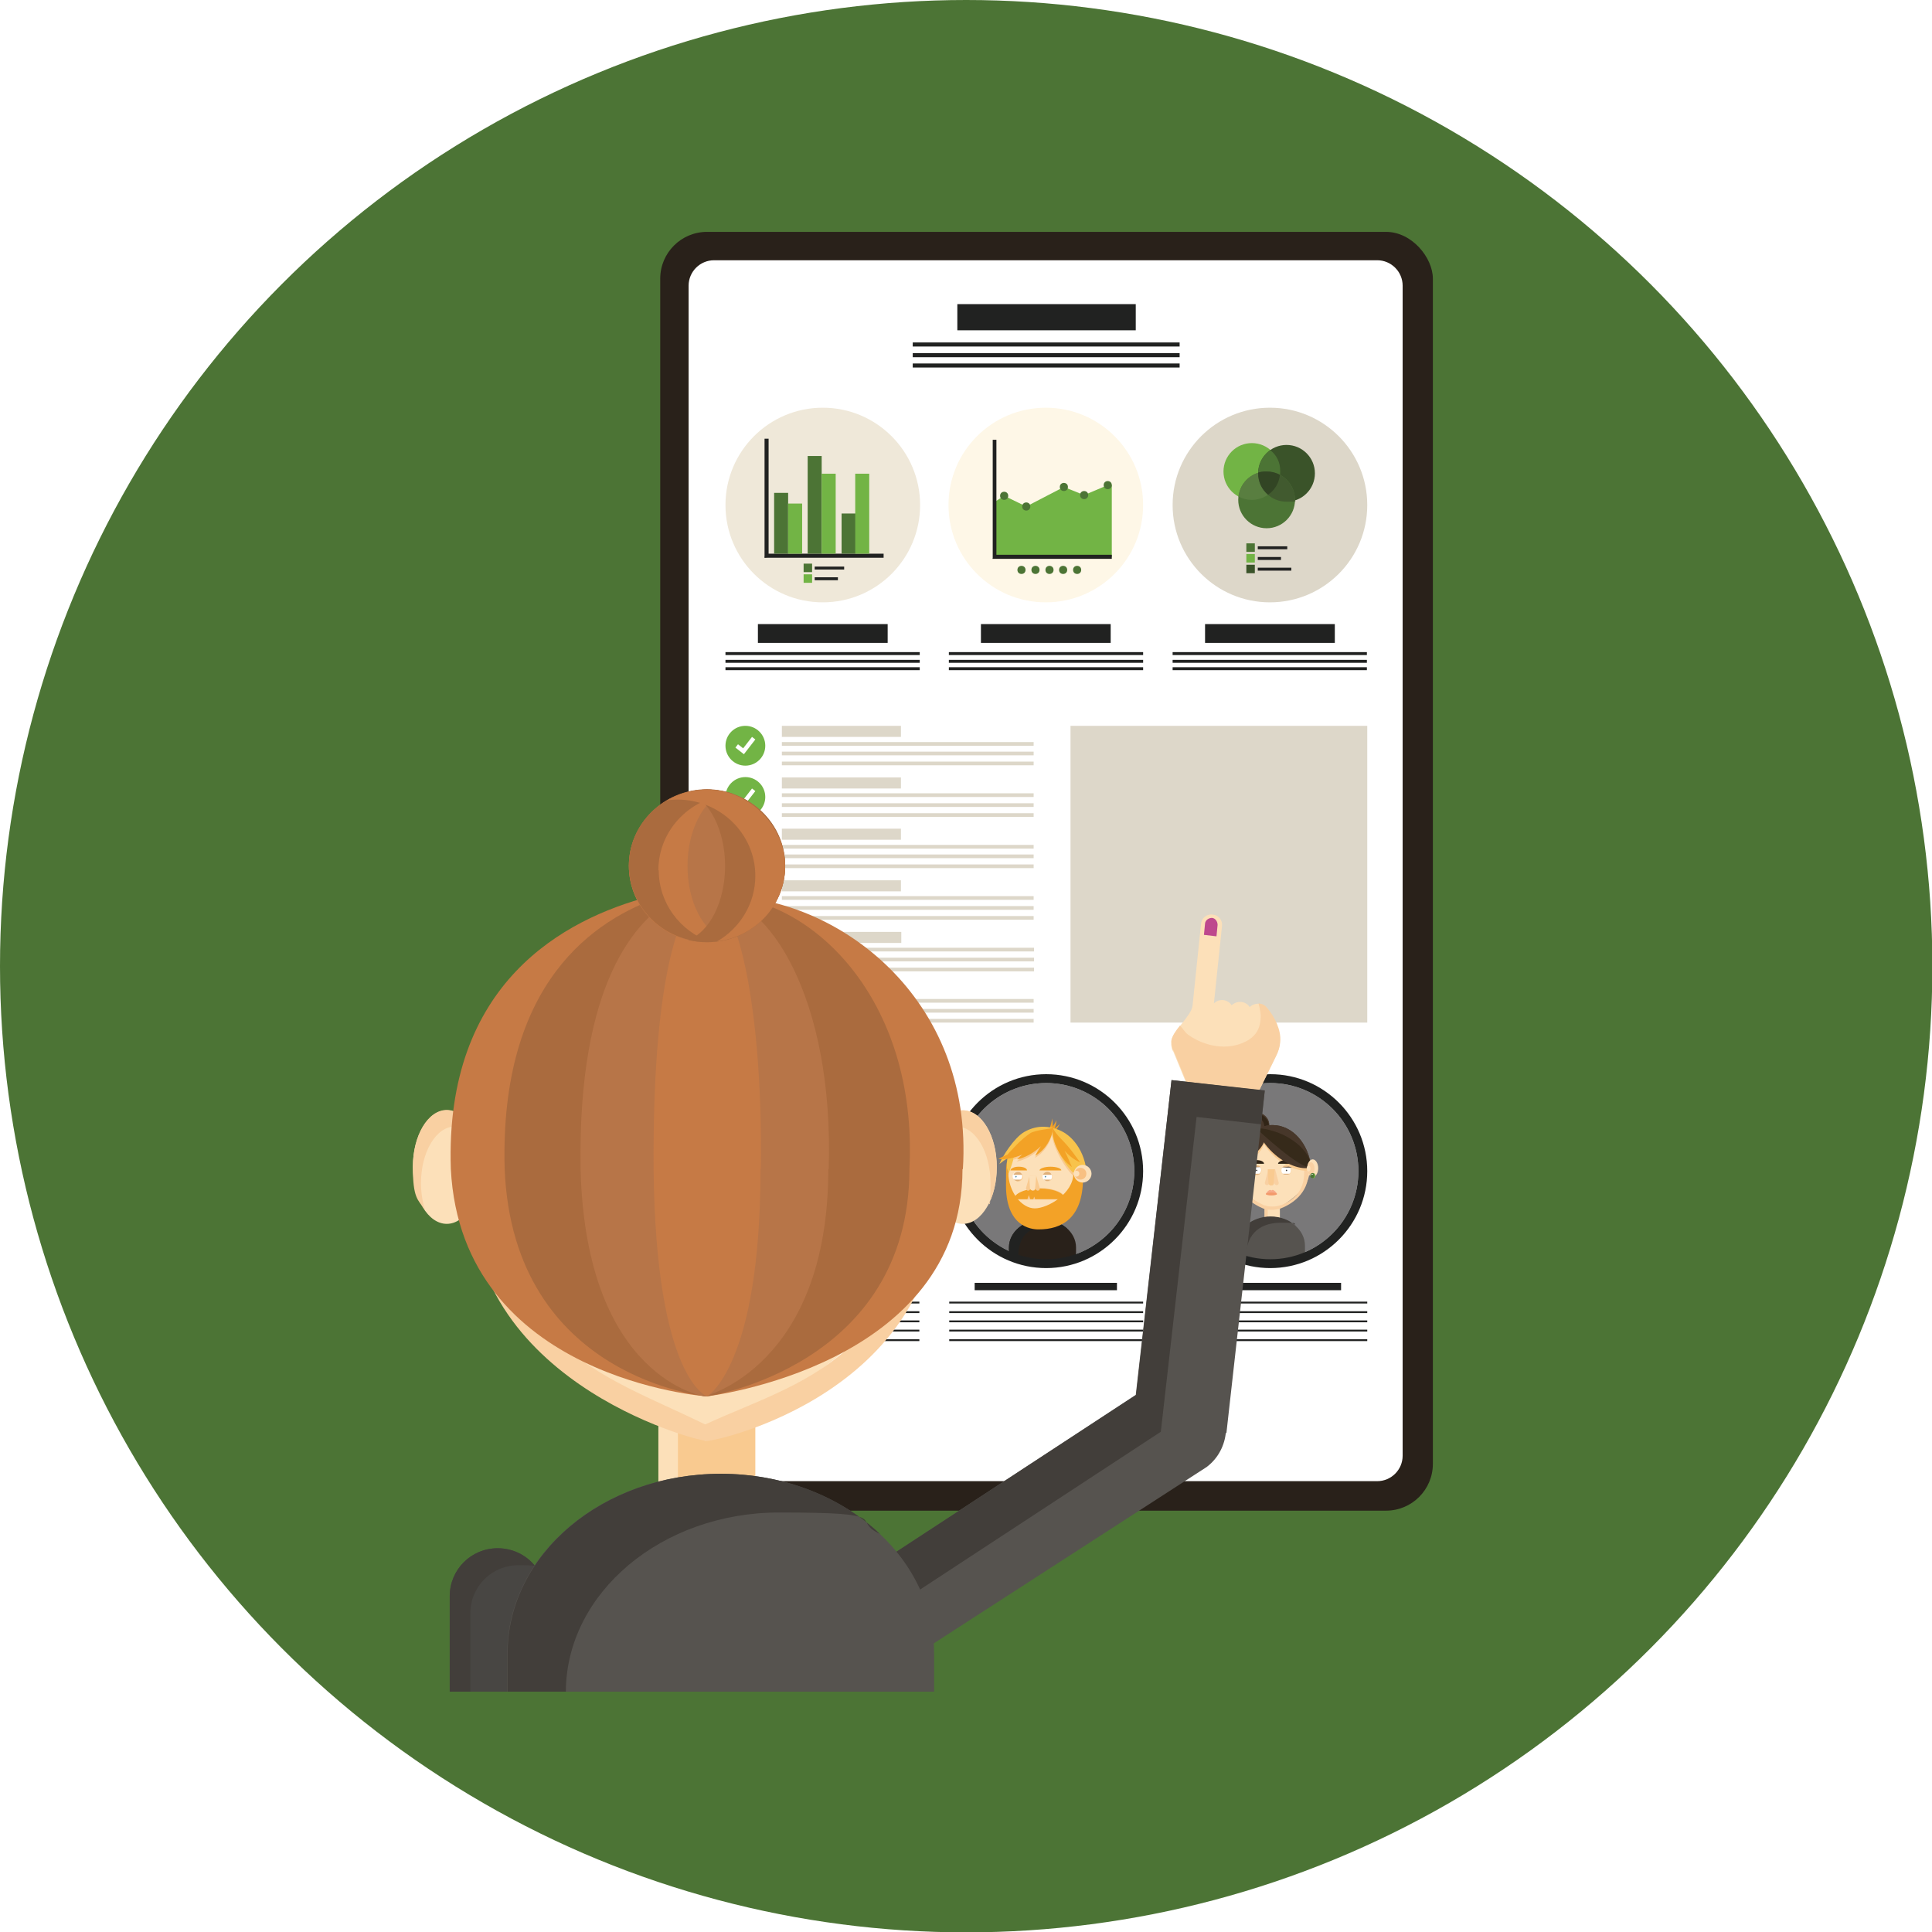 <?xml version="1.0" encoding="UTF-8"?><svg id="b" xmlns="http://www.w3.org/2000/svg" width="184.9mm" height="184.9mm" xmlns:xlink="http://www.w3.org/1999/xlink" viewBox="0 0 524.1 524.1"><defs><style>.g{fill:none;}.g,.h,.i,.j,.k,.l,.m,.n,.o,.p,.q,.r,.s,.t,.u,.v,.w,.x,.y,.z,.aa,.ab,.ac,.ad,.ae,.af,.ag,.ah,.ai,.aj,.ak,.al,.am,.an,.ao,.ap,.aq,.ar,.as,.at,.au,.av,.aw,.ax{stroke-width:0px;}.h{fill:#f9d0a2;}.i{fill:#f3a226;}.j{fill:#f3a227;}.k{fill:#f8c082;}.l{fill:#f8c34b;}.m{fill:#f9ca90;}.n{fill:#4c7435;}.o{fill:#47372a;}.p{fill:#797879;}.q{fill:#508ca6;}.r{fill:#3a5329;}.s{fill:#484643;}.t{fill:#56534f;}.u{fill:#29211a;}.v{fill:#597e40;}.w{fill:#3d3834;}.x{fill:#3e3726;}.y{fill:#362a1a;}.z{fill:#415a2f;}.aa{fill:#423e3a;}.ab{fill:#212221;}.ac{fill:#ddd7c9;}.ad{fill:#cccbcc;}.ae{fill:#e0b079;}.af{fill:#c67a45;}.ag{fill:#dadada;}.ah{fill:#be488d;}.ai{fill:#ad3d83;}.aj{fill:#aa6b3e;}.ak{fill:#b77548;}.al{fill:#72b445;}.am{fill:#324524;}.an{fill:#312517;}.ao{fill:#f39a6b;}.ap{fill:#fef7e7;}.aq{fill:#fff;}.ar{fill:#efe8d9;}.as{fill:#ebbd6d;}.at{fill:#f6ab89;}.au{fill:#fce0b9;}.av{fill:url(#e);}.aw{fill:url(#f);}.ax{fill:url(#d);}</style><pattern id="d" x="0" y="0" width="5.9" height="5.9" patternTransform="translate(-1879.6 -1266.8)" patternUnits="userSpaceOnUse" viewBox="0 0 5.9 5.9"><rect class="g" width="5.9" height="5.9"/><rect class="n" width="5.9" height="5.9"/><rect class="ag" width="5.9" height="5.9"/><path class="n" d="m4.9,2.9c0,1.1-.9,2-2,2s-2-.9-2-2,.9-2,2-2,2,.9,2,2Z"/></pattern><pattern id="e" x="0" y="0" width="5.9" height="5.9" patternTransform="translate(-1879.6 -1266.8)" patternUnits="userSpaceOnUse" viewBox="0 0 5.9 5.9"><rect class="g" width="5.9" height="5.9"/><rect class="n" width="5.9" height="5.9"/><rect class="aq" width="5.9" height="5.9"/><path class="n" d="m4.9,2.9c0,1.1-.9,2-2,2s-2-.9-2-2,.9-2,2-2,2,.9,2,2Z"/></pattern><pattern id="f" x="0" y="0" width="5.9" height="5.9" patternTransform="translate(-1879.6 -1266.8)" patternUnits="userSpaceOnUse" viewBox="0 0 5.9 5.9"><rect class="g" width="5.9" height="5.9"/><rect class="n" width="5.9" height="5.9"/><rect class="ad" width="5.9" height="5.9"/><path class="n" d="m4.9,2.9c0,1.1-.9,2-2,2s-2-.9-2-2,.9-2,2-2,2,.9,2,2Z"/></pattern></defs><g id="c"><circle class="n" cx="262.1" cy="262.1" r="262.1"/><rect class="u" x="179.1" y="62.9" width="209.6" height="346.9" rx="12.7" ry="12.7"/><path class="aq" d="m373.6,70.6h-179.9c-3.8,0-6.9,3.1-6.9,6.9v317.4c0,3.8,3.1,6.9,6.9,6.9h179.9c3.8,0,6.9-3.1,6.9-6.9V77.5c0-3.8-3.1-6.9-6.9-6.9Z"/><rect class="ab" x="318.3" y="363.3" width="52.6" height=".5"/><rect class="ab" x="325.2" y="348" width="38.6" height="2"/><rect class="ab" x="318.3" y="353.1" width="52.6" height=".5"/><rect class="ab" x="318.3" y="355.7" width="52.6" height=".5"/><rect class="ab" x="318.3" y="360.7" width="52.6" height=".5"/><rect class="ab" x="318.3" y="358.2" width="52.6" height=".5"/><circle class="p" cx="344.6" cy="317.7" r="23.9"/><path class="h" d="m345.1,331.2c.6,0,1.1,0,1.5-.2-.3-.3-.6-.5-1-.6v-3.7h-2.6v3.7c0,.4.9.7,2.1.7Z"/><path class="au" d="m345.1,331.2c1.2,0,2.1-.3,2.1-.7v-3.7h-3.3v4.3c.3,0,.8.1,1.2.1Z"/><path class="au" d="m355.2,317.9c0,5.9-10.1,10.7-10.1,10.7,0,0-10.1-4.8-10.1-10.7,0-5.9,4.5-10.7,10.1-10.7,5.6,0,10.1,4.8,10.1,10.7Z"/><path class="h" d="m345.9,317.2h0l1,3.7h0s0,0,0,0c0,.4-.3.6-.6.6s-.6-.3-.6-.6h0c0,.4-.3.7-.7.7s-.7-.3-.7-.7h0c0,.4-.3.6-.6.6s-.6-.3-.6-.6h0l1-3.7"/><path class="m" d="m344,317.2c.2,0,.7,0,.9,0s.7,0,.9,0l-.3,3.7c0,.4-.3.7-.7.7s-.7-.3-.7-.7l-.2-3.7Z"/><path class="m" d="m342.2,317.5c0,.7-.6,1.3-1.3,1.3s-1.2-.7-1.2-1.4.5-1.3,1.2-1.3,1.3.6,1.3,1.4Z"/><path class="aq" d="m342.1,317.4c0,.7-.6,1.3-1.3,1.3-.7,0-1.3-.6-1.3-1.3s.6-1.3,1.3-1.3,1.3.6,1.3,1.3Z"/><path class="w" d="m341.1,317.5c0,.1-.1.2-.2.2s-.2-.1-.2-.2.1-.2.2-.2.2.1.2.2Z"/><path class="ae" d="m341.9,316.6c-.2-.3-.6-.5-1.1-.5s-.8.2-1.1.5h2.1Z"/><path class="ae" d="m339.8,318.4c.3.2.6.3,1,.3s.8-.1,1-.3h-2Z"/><polygon class="w" points="339.2 316.4 341.9 316.6 341.9 316.6 339.2 316.6 339.2 316.4"/><path class="m" d="m350.3,317.5c0,.7-.6,1.3-1.4,1.3s-1.2-.7-1.2-1.4.5-1.3,1.2-1.3c.7,0,1.4.6,1.4,1.4Z"/><path class="aq" d="m350.2,317.5c0,.7-.6,1.3-1.3,1.3-.7,0-1.3-.6-1.3-1.3s.6-1.3,1.3-1.3,1.3.6,1.3,1.3Z"/><path class="w" d="m349.2,317.5c0,.1-.1.2-.2.2s-.2-.1-.2-.2c0-.1.1-.2.2-.2s.2.1.2.2Z"/><path class="ae" d="m350,316.7c-.2-.3-.6-.5-1.1-.5s-.8.2-1.1.5h2.1Z"/><path class="ae" d="m347.9,318.4c.3.2.6.3,1,.3.4,0,.8-.1,1-.3h-2Z"/><polygon class="w" points="350.5 316.4 347.8 316.7 347.8 316.7 350.5 316.7 350.5 316.4"/><path class="as" d="m344.7,319.8s0,0,0,0,0,0,0,0,0,0,0,0,0,0,0,0Z"/><path class="as" d="m345.2,320.2s0,0,0,0,0,0,0,0c0,0,0,0,0,0s0,0,0,0Z"/><path class="as" d="m345.4,319.6s0,0,0,0,0,0,0,0,0,0,0,0,0,0,0,0Z"/><path class="as" d="m344.4,319s0,0,0,0,0,0,0,0,0,0,0,0,0,0,0,0Z"/><path class="as" d="m344.9,319.3s0,0,0,0,0,0,0,0,0,0,0,0,0,0,0,0Z"/><path class="as" d="m345.5,319s0,0,0,0,0,0,0,0,0,0,0,0,0,0,0,0Z"/><path class="at" d="m345.3,322.8c-.2,0-.3,0-.4.2,0-.1-.2-.2-.4-.2-.3,0-1.1.8-1.1,1.1s.8,0,1.1,0,.3,0,.4-.2c0,.1.2.2.4.2.3,0,1.1.3,1.1,0s-.8-1.1-1.1-1.1Z"/><ellipse class="ao" cx="344.9" cy="323.9" rx="1.5" ry=".4"/><path class="h" d="m345.7,307.2s0,0,0,0c0,0,0,0,0,0-.2,0-.4,0-.7,0s-.5,0-.7,0c0,0,0,0,0,0,0,0,0,0,0,0-5.2.4-9.4,5-9.4,10.7s5,8.8,7.9,10c0,0,0,0,0,0,0,0,.1,0,.2,0,.5.2,1.3.3,2.1.3s1.6-.2,2.1-.3c3-1.1,7.8-4,7.8-10.1s-4.1-10.3-9.4-10.7Zm1.7,19.7c-.4.2-1.2.4-2.2.4s-1.6-.1-2-.3c0,0-.1,0-.2,0,0,0,0,0,0,0h0c-3.4-1.6-6.6-3.4-6.6-9s3.8-9.9,8.7-10.6c4.9.7,8.7,5.2,8.7,10.6s-3.2,7.7-6.4,9Z"/><path class="m" d="m343.2,306.4c0,.5.2.9.2,1.4,0,4.2-3.7,7.7-8.5,8.3,1.1-4.9,4.3-8.7,8.3-9.7Z"/><path class="m" d="m355.8,317.4c-2.8.7-7-.7-10.4-4-2-1.9-3.4-4.1-4.1-6.2,1.3-.7,2.7-1.1,4.2-1.1,5.3,0,9.6,4.9,10.4,11.3Z"/><path class="y" d="m344.3,305.3c0,1.8-1.5,3.3-3.4,3.3-1.9,0-3.4-1.5-3.4-3.3s1.5-3.3,3.4-3.3c1.9,0,3.4,1.5,3.4,3.3Z"/><path class="o" d="m340.9,302c-.3,0-.5,0-.8,0,.9.4,1.6,1.6,1.6,3.2s-.7,2.8-1.6,3.2c.3,0,.5,0,.8,0,1.9,0,3.4-1.5,3.4-3.3s-1.5-3.3-3.4-3.3Z"/><path class="an" d="m340.1,305.3c0-1.5.7-2.8,1.6-3.2-.2,0-.5,0-.8,0-1.9,0-3.4,1.5-3.4,3.3s1.5,3.3,3.4,3.3.5,0,.8,0c-.9-.3-1.6-1.6-1.6-3.2Z"/><path class="an" d="m340.9,302c-.6,0-1.2.2-1.7.5.1,0,.3,0,.4,0,1.9,0,3.4,1.5,3.4,3.3s-.7,2.3-1.7,2.8c1.7-.2,2.9-1.6,2.9-3.2s-1.5-3.3-3.4-3.3Z"/><path class="o" d="m338.8,305.5c0-1.8,1.4-3.2,3.2-3.3-.4-.1-.8-.2-1.2-.2-1.9,0-3.4,1.5-3.4,3.3s1.5,3.3,3.4,3.3,0,0,.1,0c-1.3-.5-2.2-1.7-2.2-3.1Z"/><path class="an" d="m340.8,314.7c1.2,0,2.1.4,2.1,1h-4.2c0-.5,1-1,2.1-1Z"/><path class="an" d="m348.8,314.7c1.2,0,2.1.4,2.1,1h-4.2c0-.5,1-1,2.1-1Z"/><path class="o" d="m343.3,305.7c.1.5.2.9.2,1.4,0,4.2-4,7.7-9.3,8.3,1.2-4.9,4.8-8.7,9.2-9.7Z"/><path class="y" d="m343.3,305.7h0c0,0-8.5,9.6-9.2,9.7,1.2-4.9,4.8-8.7,9.2-9.7Z"/><path class="o" d="m355.8,316.7c-2.9.8-7.1-.8-10.6-4.1-2.1-2-3.5-4.2-4.2-6.3,1.3-.7,2.7-1.1,4.2-1.1,5.4,0,9.8,5,10.5,11.5Z"/><path class="o" d="m355.8,316.7c-2.9.8-14.8-10.4-14.8-10.4h0c1.3-.7,2.7-1.1,4.2-1.1,5.4,0,9.8,5,10.5,11.5Z"/><path class="y" d="m355.8,316.7c-2.9.8-14.8-10.4-14.8-10.4h0c1.3-.7,5.8,1,5.8,1,0,0,8.2,2.9,9,9.4Z"/><path class="au" d="m357.6,316.9c0,1.3-.7,2.4-1.5,2.4-.8,0-1.5-1.1-1.5-2.4,0-1.3.7-2.4,1.5-2.4s1.5,1.1,1.5,2.4Z"/><path class="h" d="m354.6,317c0,.9.4,1.7,1,1.7s1-.8,1-1.7-.4-1.7-1-1.7-1,.8-1,1.7Z"/><path class="au" d="m354.5,317c0,.5.2.8.5.8s.5-.4.5-.8-.2-.8-.5-.8-.5.4-.5.8Z"/><path class="au" d="m332.5,316.9c0,1.3.7,2.4,1.5,2.4.8,0,1.5-1.1,1.5-2.4s-.7-2.4-1.5-2.4-1.5,1.1-1.5,2.4Z"/><path class="h" d="m335.4,317c0,.9-.4,1.7-1,1.7s-1-.8-1-1.7.4-1.7,1-1.7,1,.8,1,1.7Z"/><path class="au" d="m335.5,317c0,.5-.2.8-.5.8s-.5-.4-.5-.8.2-.8.5-.8.5.4.5.8Z"/><circle class="p" cx="223.1" cy="317.7" r="23.9"/><path class="au" d="m224.6,332.4v-5.2s-2.2,0-2.2,0v5.1c-1,0-1.9.2-2.8.4.2,1.5,1.5,2.7,3.1,2.7,1.6,0,2.9-1.2,3.1-2.7-.4-.1-.8-.2-1.2-.3Z"/><path class="m" d="m223.9,334.5v-7.2s-2.8,0-2.8,0v5.2c-.5,0-1,.2-1.5.3.2,1.5,1.5,2.7,3.1,2.7.7,0,1.4-.2,1.9-.6-.3,0-.5-.2-.7-.3Z"/><path class="al" d="m232.4,341.6v-2.7c0-4.3-4.2-7.9-9.3-7.9s-9.3,3.5-9.3,7.9v2.7h18.7Z"/><path class="n" d="m216.3,340.6c0-4.3,4.2-7.8,9.3-7.8s3.1.3,4.4.9c-1.7-1.6-4.2-2.6-6.9-2.6-5.2,0-9.3,3.5-9.3,7.9v1.7h2.6Z"/><circle class="p" cx="283.8" cy="317.7" r="23.9"/><path class="u" d="m291.9,342.2v-3.8c0-4.2-4.1-7.6-9.1-7.6s-9.1,3.4-9.1,7.6v3.1l18.1.7Z"/><path class="ab" d="m276.2,341.6c-.1-7.1,3.5-9,9.1-9.1,1.5,0,3,.3,4.3.9-1.7-1.6-4.1-2.6-6.8-2.6-5,0-9.1,3.4-9.1,7.6v3.1h2.5Z"/><path class="m" d="m232.9,320.2l-9.3,9.3c3,.8-10.6-3.6-10.6-9.8,0-7.4,3.5-12.9,9.3-12.9,5.8,0,10.6,6,10.6,13.4Z"/><path class="au" d="m224.9,329.4c.9,0,1.8-.3,2.4-1.1,2.3-2.3,5.5-6.1,5.5-8.1,0-6.4-3.5-11.7-8.3-13.1-4.7,1.3-10.3,5.8-10.3,12.2,0,3.2,5.3,7.3,8.6,9.5.5.4,1.3.6,2.1.6Z"/><rect class="ab" x="203.7" y="348" width="38.6" height="2"/><rect class="ab" x="196.8" y="353.1" width="52.6" height=".5"/><rect class="ab" x="196.8" y="355.7" width="52.6" height=".5"/><rect class="ab" x="196.8" y="360.7" width="52.6" height=".5"/><rect class="ab" x="196.8" y="363.3" width="52.6" height=".5"/><rect class="ab" x="196.8" y="358.2" width="52.6" height=".5"/><rect class="ab" x="264.4" y="348" width="38.6" height="2"/><rect class="ab" x="257.5" y="353.1" width="52.6" height=".5"/><rect class="ab" x="257.5" y="355.7" width="52.6" height=".5"/><rect class="ab" x="257.5" y="360.7" width="52.6" height=".5"/><rect class="ab" x="257.5" y="363.3" width="52.6" height=".5"/><rect class="ab" x="257.5" y="358.2" width="52.6" height=".5"/><path class="ab" d="m283.8,291.4c-14.5,0-26.3,11.8-26.3,26.3s11.8,26.3,26.3,26.3,26.3-11.8,26.3-26.3-11.8-26.3-26.3-26.3Zm0,50.2c-13.2,0-23.9-10.7-23.9-23.9s10.7-23.9,23.9-23.9,23.9,10.7,23.9,23.9-10.7,23.9-23.9,23.9Z"/><path class="n" d="m356.8,318.9c0,.4-.3.7-.7.7s-.7-.3-.7-.7.3-.7.7-.7.7.3.7.7Z"/><path class="al" d="m356.1,318.3s0,0-.1,0c.3,0,.5.3.5.7s-.2.6-.5.7c0,0,0,0,.1,0,.4,0,.7-.3.7-.7s-.3-.7-.7-.7Z"/><path class="aq" d="m355.6,318.9s0,0,0,0c0-.1,0-.3.2-.3.1,0,.3,0,.4,0,0,0,0,0,0,0,0-.2-.2-.2-.4-.1-.2,0-.2.2-.1.4Z"/><path class="n" d="m333,318.9c0,.4.3.7.7.7s.7-.3.7-.7-.3-.7-.7-.7-.7.3-.7.7Z"/><path class="al" d="m333.7,318.3s0,0,.1,0c-.3,0-.5.3-.5.7s.2.6.5.7c0,0,0,0-.1,0-.4,0-.7-.3-.7-.7s.3-.7.7-.7Z"/><path class="aq" d="m334.2,318.9s0,0,0,0c0-.1,0-.3-.2-.3-.1,0-.3,0-.4,0,0,0,0,0,0,0,0-.2.3-.2.4-.1.2,0,.2.2.1.4Z"/><path class="t" d="m354,341.9v-4c0-4.3-4.2-7.8-9.3-7.8s-9.3,3.5-9.3,7.8v3.7c0,0,18.6.3,18.6.3Z"/><path class="aa" d="m337.9,341.6c0-6.2,3.2-9.8,9.3-9.9s3.1.3,4.4.9c-1.7-1.6-4.2-2.6-6.9-2.6-5.1,0-9.3,3.5-9.3,7.8v3.7c0,0,2.5,0,2.5,0Z"/><path class="ab" d="m344.6,291.4c-14.5,0-26.3,11.8-26.3,26.3s11.8,26.3,26.3,26.3,26.3-11.8,26.3-26.3-11.8-26.3-26.3-26.3Zm0,50.2c-13.2,0-23.9-10.7-23.9-23.9s10.7-23.9,23.9-23.9,23.9,10.7,23.9,23.9-10.7,23.9-23.9,23.9Z"/><path class="x" d="m222.3,316.5c-1.5,0-2.8.4-2.8,1h5.5c0-.5-1.2-1-2.8-1Z"/><path class="x" d="m230.2,316.5c-1.2,0-2.1.4-2.1,1h4.2c0-.5-.9-1-2.1-1Z"/><path class="k" d="m225.8,319h0l-.9,3.4s0,0,0,0c0,0,0,0,0,0h0s0,0,0,0c0,.3.3.6.6.6.3,0,.6-.3.6-.6h0c0,.4.3.6.6.6.3,0,.6-.3.6-.6h0c0,.3.3.6.6.6.3,0,.6-.3.6-.6h0s-.9-3.5-.9-3.5"/><path class="m" d="m227.5,318.9c-.2,0-.6,0-.9,0-.2,0-.7,0-.9,0l.2,3.4c0,.4.3.6.6.6.3,0,.6-.3.6-.6l.2-3.5Z"/><path class="x" d="m218.4,314.2c-1.4,2.9-3.6,4.7-4.9,4.1-1.3-.6-1.2-3.5.2-6.4,1.4-2.9,3.6-4.7,4.9-4.1,1.3.6,1.2,3.5-.2,6.4Z"/><path class="x" d="m229.1,308.4c4.6,2.6,6.3,8.4,6.3,8.4,0,0-5.8,1.5-10.4-1.2-4.6-2.6-7.4-6.4-6.3-8.4,1.1-2,5.8-1.5,10.4,1.2Z"/><path class="ax" d="m214.4,314.4c.6-1.7,1.6-3.1,2.6-3.6-.2-.5-.5-.9-1-1.1-1.3-.5-3.1,1.2-4.1,3.8-.9,2.6-.6,5,.7,5.5.4.2.9,0,1.4-.2-.4-1.1-.4-2.7.3-4.5Z"/><path class="au" d="m210.4,318.4c0,1.4,1.1,2.5,2.5,2.5,1.4,0,2.5-1.1,2.5-2.5,0-1.4-1.1-2.5-2.5-2.5-1.4,0-2.5,1.1-2.5,2.5Z"/><path class="k" d="m215.4,318.5c0,1-.7,1.7-1.6,1.7-.9,0-1.6-.8-1.6-1.7,0-1,.7-1.7,1.6-1.7.9,0,1.6.8,1.6,1.7Z"/><path class="au" d="m215.6,318.5c0,.5-.4.8-.8.8-.4,0-.8-.4-.8-.8,0-.5.4-.8.8-.8.4,0,.8.4.8.8Z"/><path class="av" d="m212.4,309.8c.6,1.4.6,3.4,2.4,2.8,1.8-.7,4.6-3.9,4-5.2-.6-1.4-4.8-1.7-6.6-1-1.8.7-.5,2.1.1,3.4Z"/><path class="aw" d="m212.4,309.8c-.6-1.4-1.9-2.8-.1-3.4.1,0,.2,0,.4-.1-1.3.7-.1,2,.4,3.3.5,1.3.6,3.2,2.1,2.9-.1,0-.2.1-.3.2-1.8.7-1.9-1.4-2.4-2.8Z"/><path class="aw" d="m216.1,309.4c0,0,.7-.3,1.5-.8.8-.5,1.4-1,1.3-1.1,0,0-.7.3-1.5.8-.8.5-1.4,1-1.3,1.1Z"/><path class="aw" d="m215.5,307.8c0,0,.7-.3,1.7-.4.9-.1,1.7-.1,1.7,0,0,0-.7.3-1.7.4-.9.1-1.7.1-1.7,0Z"/><path class="av" d="m226.6,304.3c.6,1.4,2,2.9.2,3.6-1.8.7-6.1.3-6.7-1.1-.6-1.4,2.3-4.4,4.1-5,1.8-.7,1.8,1.2,2.4,2.6Z"/><path class="aw" d="m224.3,302.3c.5-.2,1-.2,1.4-.1-.3-.5-.8-.7-1.6-.4-1.2.5-3,2-3.8,3.4,1-1.2,2.8-2.5,4-2.9Z"/><path class="aw" d="m226.6,304.3c-.6-1.4-.6-3.2-2.4-2.6-.1,0-.2,0-.3.2,1.5-.4,1.6,1.4,2.1,2.7.5,1.3,1.9,2.7.5,3.5.1,0,.3,0,.4-.1,1.8-.7.3-2.2-.2-3.6Z"/><path class="aw" d="m223.6,306.5c0,0-.7.3-1.7.4-.9.1-1.7.1-1.7,0,0,0,.7-.3,1.7-.4.9-.1,1.7-.1,1.7,0Z"/><path class="aw" d="m222.9,305c0,0-.7.3-1.5.8-.8.5-1.4,1-1.3,1.1,0,0,.7-.3,1.5-.8.8-.5,1.4-1,1.3-1.1Z"/><path class="ax" d="m221.1,306.5c.9,2.2-.2,1.4-1.1,1.8-.9.3-1.1,1.7-2.1-.5-.9-2.2.2-1.5,1.1-1.9.9-.3,1.2-1.6,2.1.6Z"/><path class="m" d="m227.5,319c-.2,0-.6,0-.8,0s-.6,0-.8,0l.2,3.4c0,.4.3.6.6.6s.6-.3.6-.6l.2-3.4Z"/><path class="m" d="m221.7,319.4c0,.7.6,1.2,1.2,1.2s1.1-.6,1.1-1.3-.4-1.2-1.1-1.2-1.2.6-1.2,1.2Z"/><circle class="aq" cx="223" cy="319.3" r="1.2"/><path class="w" d="m223.3,319.4c0,.1,0,.2.2.2s.2,0,.2-.2,0-.2-.2-.2-.2,0-.2.2Z"/><path class="ae" d="m224.2,318.8c-.2-.4-.6-.8-1.1-.8-.5,0-.9.3-1.1.8h2.3Z"/><path class="ae" d="m222.2,320.1c.2.2.5.4.9.4s.7-.1.9-.4h-1.8Z"/><path class="m" d="m229.1,319.3c0,.7.6,1.2,1.2,1.2s1.1-.6,1.1-1.3-.4-1.2-1.1-1.2-1.2.6-1.2,1.2Z"/><path class="aq" d="m229.3,319.3c0,.6.5,1.2,1.2,1.2.6,0,1.2-.5,1.2-1.2s-.5-1.2-1.2-1.2-1.2.5-1.2,1.2Z"/><path class="w" d="m230.7,319.3c0,.1,0,.2.2.2s.2,0,.2-.2c0-.1,0-.2-.2-.2s-.2,0-.2.2Z"/><path class="ae" d="m231.6,318.8c-.2-.4-.6-.8-1.1-.8s-.9.3-1.1.8h2.3Z"/><path class="ae" d="m229.6,320.1c.2.2.5.4.9.4s.7-.1.9-.4h-1.8Z"/><polygon class="w" points="221.2 318.5 224.2 318.8 224.2 318.8 221.2 318.8 221.2 318.5"/><polygon class="w" points="229.3 318.8 232.3 318.5 232.3 318.8 229.3 318.8 229.3 318.8"/><path class="ai" d="m226.7,324.5c-.2,0-.3,0-.4.2-.1-.2-.3-.3-.5-.3-.6,0-1.1,1-1.1,1.2s.5.6,1.1.6,1.1-.2,1.1-.5c0,0,0,0,0,0,0,0,.3-1.3-.3-1.3Z"/><path class="ah" d="m227,325.2c0-.3,0-.7-.4-.7s-.3,0-.4.2c-.1-.2-.3-.3-.5-.3-.4,0-.8.4-1,.8h2.2Z"/><path class="ab" d="m223.1,291.4c-14.5,0-26.3,11.8-26.3,26.3s11.8,26.3,26.3,26.3,26.3-11.8,26.3-26.3-11.8-26.3-26.3-26.3Zm0,50.2c-13.2,0-23.9-10.7-23.9-23.9s10.7-23.9,23.9-23.9,23.9,10.7,23.9,23.9-10.7,23.9-23.9,23.9Z"/><path class="j" d="m285.1,306.3c.6-.8,1.1-1.6,1.5-2.4-.1,1.2-.5,2.4-1.1,3.6-1,1.9-2.4,3.3-3.8,4,.8-1.3,1.8-3.1,3.4-5.1Z"/><path class="j" d="m284.7,306.1c.4-.9.6-1.8.7-2.7.2,1.1.3,2.4,0,3.7-.4,2.1-1.3,3.8-2.5,4.8.4-1.5.8-3.5,1.7-5.8Z"/><path class="j" d="m285.2,306.7c.9-.5,1.6-1.1,2.3-1.8-.5,1-1.3,2.1-2.3,3-1.6,1.5-3.5,2.3-5,2.5,1.2-1,2.8-2.4,5.1-3.7Z"/><path class="m" d="m273.5,320.2l8,12.7s12.3-5.8,12.3-13.3c0-7.5-2.7-12.9-9-12.9-6.3,0-11.3,6.1-11.3,13.5Z"/><path class="au" d="m282.3,307.1c.4.1,11-3,11,12.3,0,5.9-8.9,11.7-11.8,13.5-4.4-1.8-8.1-6.7-8.1-12.6,0-6.5,3.8-11.8,8.9-13.2Z"/><path class="j" d="m284.9,316.5c1.6,0,3,.4,3,1h-5.9c0-.5,1.3-1,3-1Z"/><path class="j" d="m276.4,316.5c1.2,0,2.2.4,2.2,1h-4.5c0-.5,1-1,2.2-1Z"/><path class="m" d="m282.5,322.3c3.6,0,6.6,1.4,6.6,3.1h-13.2c0-1.7,2.9-3.1,6.6-3.1Z"/><path class="m" d="m285.5,319.2c0,.7-.6,1.3-1.3,1.3s-1.2-.6-1.2-1.3.5-1.2,1.2-1.2,1.3.6,1.3,1.3Z"/><path class="m" d="m277.5,319.2c0,.7-.6,1.3-1.3,1.3-.7,0-1.2-.6-1.2-1.3s.5-1.2,1.2-1.2,1.3.6,1.3,1.3Z"/><path class="aq" d="m277.3,319.1c0,.7-.6,1.2-1.3,1.2s-1.3-.5-1.3-1.2.6-1.2,1.3-1.2,1.3.5,1.3,1.2Z"/><path class="q" d="m275.8,319.2c0,.1-.1.2-.2.2s-.2,0-.2-.2c0-.1.1-.2.2-.2s.2,0,.2.2Z"/><path class="ae" d="m274.9,318.7c.2-.5.7-.8,1.2-.8.6,0,1,.3,1.2.8h-2.4Z"/><path class="ae" d="m277,320c-.2.2-.6.4-1,.4s-.7-.2-1-.4h1.9Z"/><path class="j" d="m280.7,324.2l-.4,1.1h-.8l-.4-1.1-.4,1.1h-3.6c0-1.6,3.1-2.9,6.9-2.9s6.9,1.3,6.9,2.9h-8.1s-.4-1.1-.4-1.1Z"/><path class="m" d="m281.1,319h0l1,3.4h0s0,0,0,0c0,.3-.3.6-.6.6s-.6-.3-.6-.6h0c0,.4-.3.6-.7.6s-.7-.3-.7-.6h0c0,.3-.3.6-.6.6s-.6-.3-.6-.6h0l1-3.5"/><path class="au" d="m279.3,318.9c.2,0,.7,0,.9,0s.7,0,.9,0l-.3,3.4c0,.4-.3.6-.7.6s-.7-.3-.7-.6l-.2-3.5Z"/><path class="aq" d="m285.4,319.2c0,.7-.6,1.2-1.3,1.2s-1.3-.5-1.3-1.2.6-1.2,1.3-1.2,1.3.5,1.3,1.2Z"/><path class="q" d="m283.8,319.2c0,.1-.1.2-.2.2s-.2,0-.2-.2c0-.1.1-.2.2-.2s.2,0,.2.2Z"/><path class="ae" d="m282.9,318.7c.2-.5.7-.8,1.2-.8.6,0,1,.3,1.2.8h-2.4Z"/><path class="ae" d="m285.1,320c-.2.2-.6.4-1,.4s-.7-.2-1-.4h1.9Z"/><path class="m" d="m285.5,306.8c-.9,2.1,2.7,9.5,5.7,12.2l3.5-.9c-.8-5.8-4.5-10.4-9.2-11.3Z"/><path class="l" d="m285.5,306c-.9,2.1,2.7,9.5,5.7,12.2l3.5-.9c-.8-5.8-4.5-10.4-9.2-11.3Z"/><path class="l" d="m271.1,315.8c.8-2.1,4-7.1,6.7-8.7,4.1-2.4,7.7-1.1,7.7-1.1-1.2.6-6.3,3.3-7.3,4.3-1,.9-1.9,1.7-2.8,2.4-.6,2.4-1.3,4.4-1.9,5.9-.4-1.3-.5-2.8-.2-4.4-.8.5-1.5,1-2.1,1.5Z"/><path class="i" d="m285.6,306s0,0,0,0c0,0,0,0,0,0,0,0,0,0,0,0,.5,1,1.3,2,2.2,2.9,2.5,2.5,4,4.8,5.2,6.4-1.5-.6-2.9-1.7-4.2-3.1.9,1.7,1.4,3.2,2,4.4-1.9-1.3-3.5-3.5-4.5-6.1-.6-1.6-.8-3.1-.7-4.4,0,0,0,0,0-.1Z"/><path class="j" d="m273.5,317.8c0,5.6,3.7,10,7.2,10s10.5-4,10.5-9.6l2.6,1.3h0c0,11.1-5.9,14-12,14-.7,0-8.9.3-8.9-11.9s.2-2.7.5-3.9Z"/><path class="au" d="m291.3,318.4c0,1.3,1.1,2.4,2.4,2.4,1.3,0,2.4-1.1,2.4-2.4s-1.1-2.4-2.4-2.4c-1.3,0-2.4,1.1-2.4,2.4Z"/><path class="k" d="m291.5,318.4c0,.9.7,1.6,1.6,1.6s1.6-.7,1.6-1.6-.7-1.6-1.6-1.6-1.6.7-1.6,1.6Z"/><path class="au" d="m291.2,318.4c0,.4.4.8.8.8s.8-.3.8-.8-.3-.8-.8-.8-.8.3-.8.8Z"/><path class="m" d="m277.2,313.8c-.8.3-1.5.6-2.3.8.2-.6.3-1.2.5-1.8.9-.7,1.9-1.5,2.8-2.4.8-.8,3.9-2.5,5.9-3.6.8-.1,1.4-.2,1.5-.2h0s0,0,0,0c0,0,0,0,0,0-.1,1.1-.5,2.3-1.1,3.5-1,1.9-2.4,3.3-3.8,4,.4-.7.9-1.6,1.6-2.6-2,1.9-4.4,3.2-6.5,3.6.4-.4.9-.9,1.4-1.3Z"/><path class="i" d="m270.8,314.4c.7-.4,1.5-.8,2.5-1.2,1.5-1.6,3.5-4,6.2-5.8,1.2-.8,5.9-1.3,6.2-1.4h0,0s0,0,0,0c0,0,0,0,0,0-.1,1.1-.5,2.3-1.1,3.5-1,1.9-2.4,3.3-3.8,4,.4-.7.9-1.6,1.6-2.6-2,1.9-4.4,3.2-6.5,3.6.4-.4.9-.9,1.4-1.3-2.2,1-4.5,1.4-6.4,1.2Z"/><rect class="ab" x="205.6" y="169.3" width="35.2" height="5.1"/><rect class="ab" x="196.8" y="176.9" width="52.7" height=".8"/><rect class="ab" x="196.8" y="179" width="52.7" height=".8"/><rect class="ab" x="196.8" y="181" width="52.7" height=".8"/><rect class="ab" x="266.1" y="169.3" width="35.2" height="5.1"/><rect class="ab" x="257.4" y="176.9" width="52.7" height=".8"/><rect class="ab" x="257.4" y="179" width="52.7" height=".8"/><rect class="ab" x="257.4" y="181" width="52.7" height=".8"/><rect class="ab" x="326.9" y="169.3" width="35.2" height="5.1"/><rect class="ab" x="318.1" y="176.9" width="52.7" height=".8"/><rect class="ab" x="318.1" y="179" width="52.7" height=".8"/><rect class="ab" x="318.1" y="181" width="52.7" height=".8"/><circle class="ap" cx="283.7" cy="137" r="26.4"/><polygon class="al" points="301.6 131.6 300.5 131.6 294.1 134.3 288.6 132.1 278.4 137.4 272.4 134.5 269.6 136.3 269.8 151.1 269.8 151.1 269.8 151.1 278.4 151.1 287.1 151.1 288.6 151.1 294.1 151.1 294.1 151.1 301.6 151.1 301.6 131.6"/><polygon class="ab" points="270.3 151.4 269.3 151.6 269.3 119.3 270.3 119.3 270.3 151.4"/><polygon class="ab" points="301.6 150.5 301.6 151.6 269.3 151.6 269.6 150.5 301.6 150.5"/><circle class="n" cx="277.1" cy="154.6" r="1.1"/><circle class="n" cx="280.9" cy="154.6" r="1.1"/><circle class="n" cx="284.7" cy="154.6" r="1.1"/><circle class="n" cx="288.4" cy="154.6" r="1.1"/><circle class="n" cx="292.2" cy="154.6" r="1.1"/><circle class="n" cx="272.4" cy="134.5" r="1.1"/><circle class="n" cx="278.4" cy="137.4" r="1.1"/><circle class="n" cx="288.6" cy="132.1" r="1.1"/><circle class="n" cx="294.1" cy="134.3" r="1.1"/><circle class="n" cx="300.5" cy="131.6" r="1.1"/><circle class="ar" cx="223.2" cy="137" r="26.4"/><polygon class="ab" points="208.5 151.1 207.4 151.3 207.4 119 208.5 119 208.5 151.1"/><polygon class="ab" points="239.7 150.2 239.7 151.3 207.4 151.3 207.7 150.2 239.7 150.2"/><rect class="n" x="210" y="133.7" width="3.8" height="16.5"/><rect class="al" x="213.8" y="136.6" width="3.8" height="13.6"/><rect class="n" x="219.1" y="123.7" width="3.8" height="26.5"/><rect class="al" x="222.9" y="128.5" width="3.8" height="21.7"/><rect class="n" x="228.3" y="139.3" width="3.8" height="10.9"/><rect class="al" x="232" y="128.5" width="3.8" height="21.7"/><rect class="n" x="218" y="152.9" width="2.3" height="2.3"/><rect class="al" x="218" y="155.8" width="2.3" height="2.3"/><rect class="ab" x="221" y="153.7" width="8" height=".8"/><rect class="ab" x="221" y="156.6" width="6.3" height=".8"/><circle class="ac" cx="344.5" cy="137" r="26.4"/><circle class="al" cx="339.6" cy="127.9" r="7.7"/><circle class="r" cx="349" cy="128.4" r="7.7"/><path class="n" d="m341.3,128.4c0,2.3,1,4.4,2.7,5.8,2-1.4,3.3-3.7,3.3-6.3s-1-4.4-2.7-5.8c-2,1.4-3.3,3.7-3.3,6.3Z"/><circle class="n" cx="343.6" cy="135.6" r="7.7"/><path class="v" d="m336,134.7c1.1.6,2.3.9,3.6.9,3.9,0,7.2-3,7.6-6.8-1.1-.6-2.3-.9-3.6-.9-3.9,0-7.2,3-7.6,6.8Z"/><path class="z" d="m343.6,127.9c-.8,0-1.6.1-2.3.3,0,0,0,0,0,.2,0,4.2,3.4,7.7,7.7,7.7s1.6-.1,2.3-.3c0,0,0,0,0-.2,0-4.2-3.4-7.7-7.7-7.7Z"/><path class="am" d="m347.2,128.8c-1.1-.6-2.3-.9-3.6-.9s-1.6.1-2.3.3c0,0,0,0,0,.2,0,2.3,1,4.4,2.7,5.8,1.8-1.2,3-3.2,3.2-5.4Z"/><rect class="n" x="338.1" y="147.4" width="2.3" height="2.3"/><rect class="al" x="338.1" y="150.3" width="2.3" height="2.3"/><rect class="ab" x="341.2" y="148.2" width="8" height=".8"/><rect class="ab" x="341.2" y="151.1" width="6.3" height=".8"/><rect class="r" x="338.1" y="153.2" width="2.3" height="2.3"/><rect class="ab" x="341.2" y="154" width="9.1" height=".8"/><rect class="ab" x="259.7" y="82.5" width="48.4" height="7.1"/><rect class="ab" x="247.6" y="92.9" width="72.4" height="1.1"/><rect class="ab" x="247.6" y="95.8" width="72.4" height="1.1"/><rect class="ab" x="247.6" y="98.6" width="72.4" height="1.1"/><circle class="al" cx="202.2" cy="202.3" r="5.4"/><polygon class="aq" points="204.9 200.6 204 199.9 201.6 203 200.2 201.9 199.5 202.8 201.8 204.6 201.8 204.6 204.9 200.6"/><circle class="al" cx="202.2" cy="216.2" r="5.4"/><polygon class="aq" points="204.9 214.6 204 213.9 201.6 217 200.2 215.9 199.5 216.8 201.8 218.6 201.8 218.6 204.9 214.6"/><circle class="al" cx="202.2" cy="230.2" r="5.4"/><polygon class="aq" points="204.9 228.5 204 227.8 201.6 230.9 200.2 229.8 199.5 230.7 201.8 232.5 201.8 232.5 204.9 228.5"/><circle class="ac" cx="202.2" cy="244.1" r="5.4"/><rect class="ac" x="212.1" y="196.9" width="32.3" height="3"/><rect class="ac" x="212.1" y="210.9" width="32.3" height="3"/><rect class="ac" x="212.1" y="224.8" width="32.3" height="3"/><rect class="ac" x="212.1" y="238.8" width="32.3" height="3"/><rect class="ac" x="212.1" y="201.3" width="68.3" height="1"/><rect class="ac" x="212.1" y="203.9" width="68.3" height="1"/><rect class="ac" x="212.1" y="206.6" width="68.3" height="1"/><rect class="ac" x="212.1" y="215.2" width="68.3" height="1"/><rect class="ac" x="212.1" y="217.9" width="68.3" height="1"/><rect class="ac" x="212.1" y="220.6" width="68.3" height="1"/><rect class="ac" x="212.1" y="229.2" width="68.3" height="1"/><rect class="ac" x="212.1" y="231.8" width="68.3" height="1"/><rect class="ac" x="212.1" y="234.5" width="68.3" height="1"/><rect class="ac" x="212.1" y="243.1" width="68.3" height="1"/><rect class="ac" x="212.1" y="245.8" width="68.3" height="1"/><rect class="ac" x="212.1" y="248.5" width="68.3" height="1"/><circle class="ac" cx="202.3" cy="258.2" r="5.4"/><rect class="ac" x="212.2" y="252.8" width="32.3" height="3"/><rect class="ac" x="212.2" y="257.1" width="68.3" height="1"/><rect class="ac" x="212.2" y="259.8" width="68.3" height="1"/><rect class="ac" x="212.2" y="262.5" width="68.3" height="1"/><circle class="ac" cx="202.2" cy="272.1" r="5.4"/><rect class="ac" x="212.1" y="266.7" width="32.3" height="3"/><rect class="ac" x="212.1" y="271" width="68.3" height="1"/><rect class="ac" x="212.1" y="273.7" width="68.3" height="1"/><rect class="ac" x="212.1" y="276.4" width="68.3" height="1"/><rect class="ac" x="290.4" y="196.9" width="80.5" height="80.5"/><path class="au" d="m347.1,282.5c.3-3.1-1.5-6.7-3.4-9h0c-.5-.7-1.3-1.1-2.2-1.2s-1.9.3-2.5.9h0c-.5-.8-1.3-1.3-2.3-1.4-1-.1-1.9.3-2.6.9-.5-.8-1.3-1.3-2.3-1.4-1-.1-1.9.3-2.5.9l2.2-21c.2-1.6-1-3-2.6-3.1-1.6-.2-3,1-3.1,2.6l-2.3,22.2c-.3,2.6-5.5,7-5.8,9.6,0,.6,0,1.3.2,1.9h0s0,0,0,0c0,.3.2.6.4.9l4.4,10.7,17.7,2.2,5.7-11.6h0c.6-1.2,1-2.4,1.1-3.8Z"/><path class="ah" d="m328.8,249c-.9,0-1.8.6-1.9,1.5l-.3,3.1,3.4.4.3-3.1c0-.9-.6-1.8-1.5-1.9Z"/><path class="h" d="m343.7,273.4c-.5-.7-1.3-1.1-2.2-1.2,0,0,0,0-.1,0,.3,1.1.5,2.1.6,3.2,0,1.8-.3,3.6-1.4,5-.7.9-1.6,1.6-2.6,2.1-5,2.6-11.3,1.4-15.8-1.9-.7-.5-1.4-1.7-2.1-2.4-1.2,1.5-2.2,2.9-2.3,4.1,0,.6,0,1.3.2,1.9h0s0,0,0,0c0,.3.2.6.4.9l4.4,10.7,17.7,2.2,5.7-11.6h0c.6-1.2,1-2.4,1.1-3.8.3-3.1-1.5-6.7-3.4-9h0Z"/><path class="t" d="m332.7,388.7s0,0,0,0l10.4-92.8-25.3-2.9-9.7,85.4-74.3,48.7,14.4,22,78.3-50.6c.1,0,.3-.2.4-.3h.1c0,0,0,0,0,0,3-2.1,5-5.4,5.5-9.2h0s0-.2,0-.2Z"/><polygon class="aa" points="240.6 437.1 314.9 388.4 324.6 303 342.1 305 343.1 295.8 317.8 293 308.2 378.4 233.9 427 248.3 449.1 248.4 449 240.6 437.1"/><path class="s" d="m135,420c-7.2,0-13,5.8-13,13v25.9h26v-25.9c0-7.2-5.8-13-13-13Z"/><path class="aa" d="m127.6,437.6c0-7.2,5.8-13,13-13s3.6.4,5.2,1.1c-2.3-3.5-6.3-5.7-10.8-5.7-7.2,0-13,5.8-13,13v25.9h5.6v-21.3Z"/><path class="au" d="m270.4,316.6c0,8.5-4.1,15.4-9.2,15.4s-9.2-6.9-9.2-15.4,4.1-15.4,9.2-15.4,9.2,6.9,9.2,15.4Z"/><path class="h" d="m259.5,305.6c5.1,0,9.2,6.9,9.2,15.4s-.3,4.3-.8,6.2c1.6-2.8,2.5-6.5,2.5-10.6,0-8.5-4.1-15.4-9.2-15.4s-7,3.8-8.4,9.1c1.7-2.9,4-4.8,6.7-4.8Z"/><path class="au" d="m112,316.6c0,8.5,4.1,15.4,9.2,15.4,5.1,0,9.2-6.9,9.2-15.4,0-8.5-4.1-15.4-9.2-15.4-5.1,0-9.2,6.9-9.2,15.4Z"/><path class="h" d="m114.2,321c0-8.5,4.1-15.4,9.2-15.4s4.3,1.4,5.9,3.6c-1.6-4.8-4.6-8.1-8.1-8.1-5.1,0-9.2,6.9-9.2,15.4s1.3,8.9,3.3,11.7c-.7-2.2-1.1-4.7-1.1-7.3Z"/><path class="au" d="m194.8,402.2v-23.2s-16.2,0-16.2,0v36.6s0,0,0,0h0c0,7.6,13.2,13.8,13.2,13.8,0,0,13.2-6.2,13.2-13.8s-4.4-12-10.2-13.4Z"/><path class="m" d="m205,378.9h-21.1s0,25.6,0,25.6v11.1s0,8.8,0,8.8c3.7,3.1,7.8,1.3,7.8,1.3,0,0,13.2-2.4,13.2-10.1h0s0,0,0,0v-36.6Z"/><path class="au" d="m255.4,323.1c0,37.3-63.6,67.6-63.6,67.6,0,0-63.6-30.3-63.6-67.6,0-37.3,28.5-67.6,63.6-67.6,35.1,0,63.6,30.3,63.6,67.6Z"/><path class="h" d="m191.2,255.6c-1.4,0-2.9,0-4.3.2,33.1,2.3,59.3,31.6,59.3,67.4,0,49-36.5,53.3-59.3,65.4,2.7,1.4,4.3,2.2,4.3,2.2-3.7,1.7,63.6-10.1,63.6-67.6,0-37.3-28.5-67.6-63.6-67.6Z"/><path class="h" d="m136.1,323.1c0-35.8,26.2-65.1,59.3-67.4-1.4,0-2.8-.2-4.3-.2-35.1,0-63.6,30.3-63.6,67.6,0,53.9,66.1,68.8,63.6,67.6,0,0,1.6-.8,4.3-2.2-26.1-13.8-59.3-20-59.3-65.4Z"/><path class="af" d="m261.2,317.2s0,0,0,0c0,0,0,0,0,0h0c3-46.5-34.1-74.1-65.4-74.1s-13.3-2.7-19.6.1c-23.1,6.1-55.6,23.4-53.9,73.9h0c2.9,57,69.4,61.7,69.4,61.7,0,0,69.4-8.1,69.4-61.7h0Z"/><path class="aj" d="m246.7,317.2s0,0,0,0c0,0,0,0,0,0h0c2.4-46.5-27-74.1-51.7-74.1s-10.5-2.7-15.5.1c-18.3,6.1-44,23.4-42.6,73.9h0c2.3,57,54.9,61.7,54.9,61.7,0,0,54.9-8.1,54.9-61.7h0Z"/><path class="ak" d="m224.8,317.2s0,0,0,0c0,0,0,0,0,0h0c1.5-46.5-16.5-74.1-31.7-74.1s-6.4-2.7-9.5.1c-11.2,6.1-26.9,23.4-26.1,73.9h0c1.4,57,33.6,61.7,33.6,61.7,0,0,33.6-8.1,33.6-61.7h0Z"/><path class="af" d="m206.4,317.2s0,0,0,0c0,0,0,0,0,0h0c.6-46.5-7.1-74.1-13.7-74.1s-2.8-2.7-4.1.1c-4.8,6.1-11.6,23.4-11.3,73.9h0c.6,57,14.5,61.7,14.5,61.7,0,0,14.5-8.1,14.5-61.7h0Z"/><path class="ak" d="m213,234.9c0,11.4-9.5,20.7-21.2,20.7-11.7,0-21.2-9.3-21.2-20.7,0-11.4,9.5-20.7,21.2-20.7,11.7,0,21.2,9.3,21.2,20.7Z"/><path class="af" d="m186.5,234.9c0-9.8,4.4-18,10.2-20.1-1.6-.4-3.2-.6-4.9-.6-11.7,0-21.2,9.3-21.2,20.7,0,11.4,9.5,20.7,21.2,20.7,1.7,0,3.3-.2,4.9-.6-5.9-2.2-10.2-10.3-10.2-20.1Z"/><path class="aj" d="m178.6,236.1c0-11.2,9.1-20.3,20.5-20.7-2.3-.8-4.8-1.3-7.3-1.3-11.7,0-21.2,9.3-21.2,20.7,0,11.4,9.5,20.7,21.2,20.7s.5,0,.8,0c-8.1-2.9-13.9-10.5-13.9-19.4Z"/><path class="aj" d="m191.8,214.2c-1.7,0-3.4.2-5.1.6,5.7,2.2,10,10.4,10,20.1s-4.2,17.9-10,20.1c1.6.4,3.3.6,5.1.6,11.7,0,21.2-9.3,21.2-20.7s-9.5-20.7-21.2-20.7Z"/><path class="af" d="m191.8,214.2c-3.9,0-7.6,1-10.8,2.9.9-.1,1.8-.2,2.7-.2,11.7,0,21.2,9.3,21.2,20.7,0,7.6-4.2,14.2-10.4,17.8,10.5-1.3,18.5-10,18.5-20.5s-9.5-20.7-21.2-20.7Z"/><path class="t" d="m253.4,458.9v-10.3c0-26.9-25.9-48.8-57.9-48.8s-57.9,21.8-57.9,48.8v10.3h115.8Z"/><path class="aa" d="m153.5,458.9c.1-26.8,26-48.6,57.9-48.6s19.1,2.1,27.3,5.8c-10.6-10-25.9-16.3-43.1-16.3-32,0-57.9,21.8-57.9,48.8v10.3h15.8Z"/></g></svg>